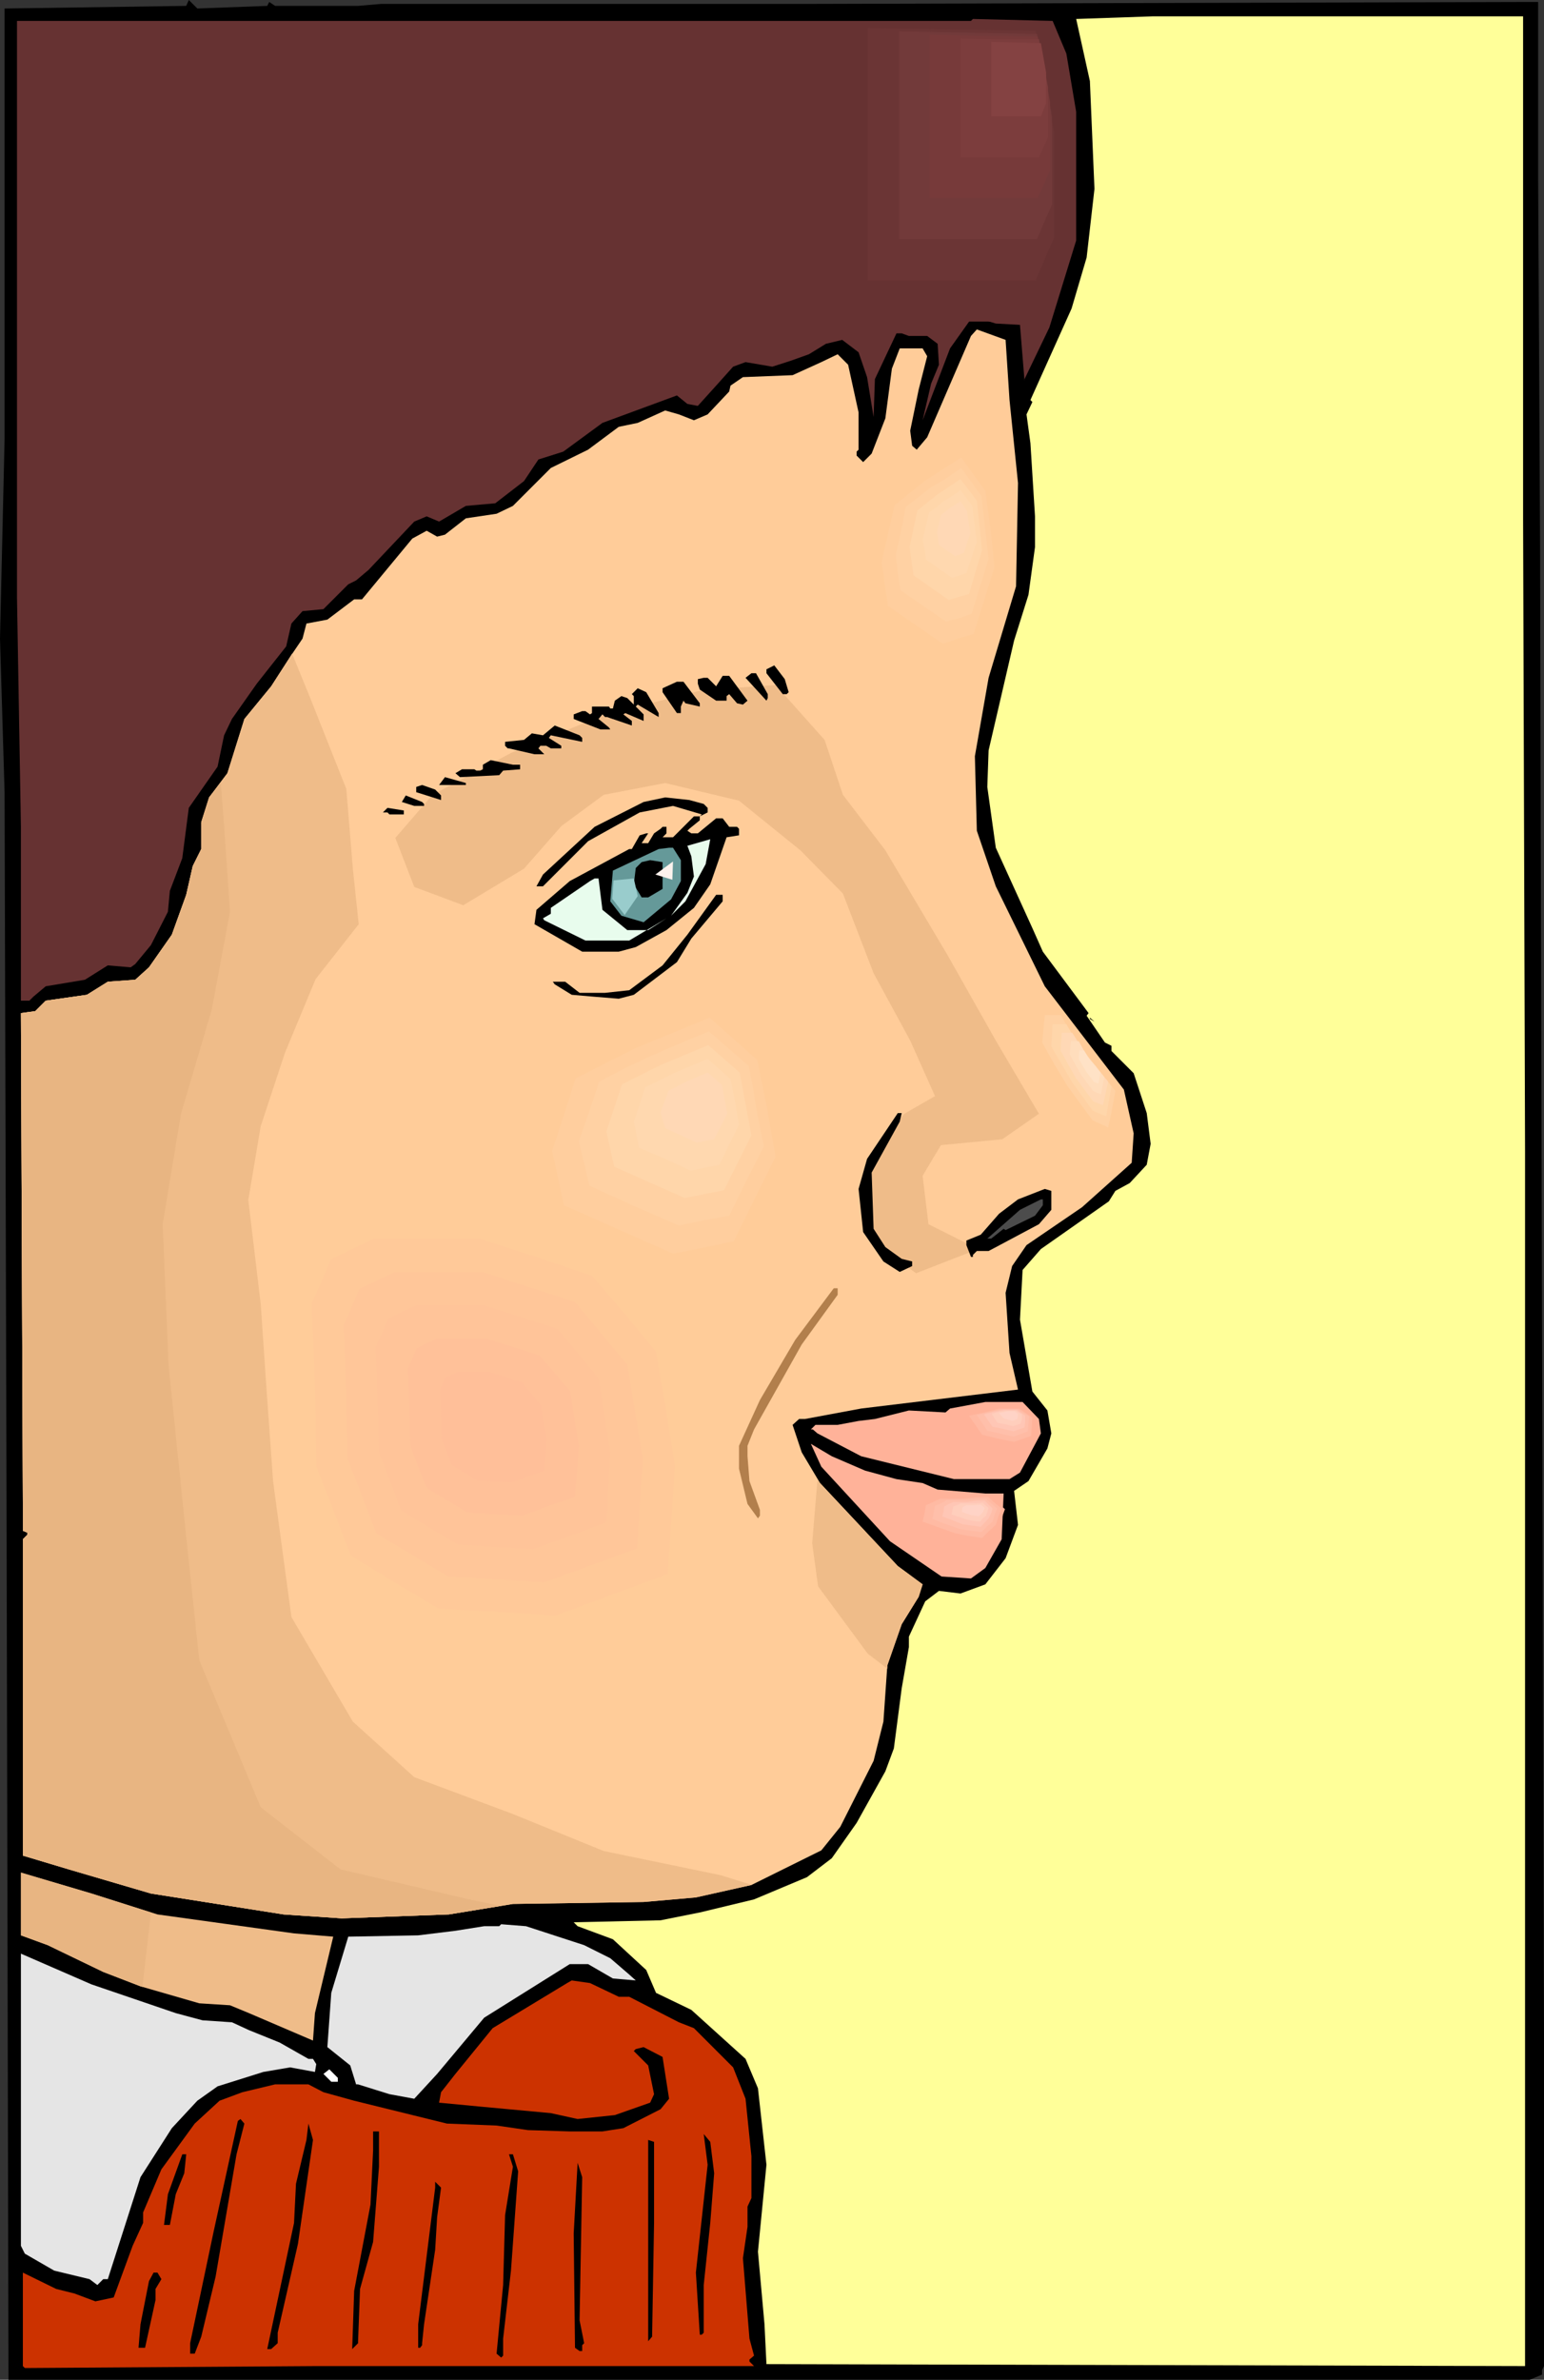 <?xml version="1.0" encoding="UTF-8" standalone="no"?>
<svg
   version="1.0"
   width="101.013mm"
   height="155.668mm"
   id="svg92"
   sodipodi:docname="Boy - Face 10.wmf"
   xmlns:inkscape="http://www.inkscape.org/namespaces/inkscape"
   xmlns:sodipodi="http://sodipodi.sourceforge.net/DTD/sodipodi-0.dtd"
   xmlns="http://www.w3.org/2000/svg"
   xmlns:svg="http://www.w3.org/2000/svg">
  <rect width="100%" height="100%" fill="#333333" stroke="none"/>
  <sodipodi:namedview
     id="namedview92"
     pagecolor="#ffffff"
     bordercolor="#000000"
     borderopacity="0.25"
     inkscape:showpageshadow="2"
     inkscape:pageopacity="0.0"
     inkscape:pagecheckerboard="0"
     inkscape:deskcolor="#d1d1d1"
     inkscape:document-units="mm" />
  <defs
     id="defs1">
    <pattern
       id="WMFhbasepattern"
       patternUnits="userSpaceOnUse"
       width="6"
       height="6"
       x="0"
       y="0" />
  </defs>
  <path
     style="fill:#000000;fill-opacity:1;fill-rule:evenodd;stroke:none"
     d="m 66.081,1.454 0.485,-0.97 1.454,0.97 H 88.539 L 94.193,0.97 H 199.05 l 179.178,-0.485 h 2.1 V 43.63 l 0.485,91.137 0.485,196.495 0.485,171.771 v 81.927 l -0.485,0.97 v 1.131 l -3.07,1.293 H 2.1 L 1.616,370.69 1.131,195.848 0,157.875 1.131,108.589 V 2.101 L 46.047,1.454 46.693,0 48.793,2.101 Z"
     id="path1" />
  <path
     style="fill:#ffff99;fill-opacity:1;fill-rule:evenodd;stroke:none"
     d="m 376.612,38.297 v 89.845 l 0.485,156.582 v 300.236 l -187.579,-0.485 -0.485,-9.857 -1.616,-17.937 2.1,-21.492 -2.1,-18.906 -3.07,-7.272 -13.41,-12.119 -8.725,-4.201 -2.424,-5.656 -8.24,-7.595 -8.725,-3.232 -0.969,-0.97 21.488,-0.485 9.694,-1.939 13.41,-3.232 13.087,-5.494 6.14,-4.686 6.14,-8.726 7.109,-12.766 2.1,-5.656 1.939,-14.866 1.777,-10.18 v -2.585 l 4.039,-8.726 3.393,-2.585 5.332,0.646 6.14,-2.262 5.009,-6.464 3.07,-8.241 -0.969,-8.403 3.554,-2.424 4.685,-8.08 0.969,-3.717 -0.969,-5.656 -3.716,-4.686 -3.07,-17.775 0.646,-12.281 4.524,-5.171 16.803,-11.796 1.616,-2.585 3.554,-1.939 4.201,-4.525 0.969,-5.171 -0.969,-7.595 -3.231,-9.857 -5.493,-5.494 v -1.293 l -1.616,-0.808 -4.524,-6.625 0.485,-0.646 -11.31,-15.19 -2.585,-5.817 -9.048,-19.876 -2.1,-15.028 0.323,-9.049 6.301,-27.147 3.554,-11.311 1.616,-11.796 v -7.595 l -1.131,-18.098 -0.969,-7.11 1.454,-3.07 -0.485,-0.485 10.179,-22.623 3.716,-12.604 1.939,-16.967 -1.131,-26.663 -3.393,-15.351 18.903,-0.646 h 91.608 z"
     id="path2" />
  <path
     style="fill:#663232;fill-opacity:1;fill-rule:evenodd;stroke:none"
     d="m 263.677,13.25 2.424,14.382 v 31.833 l -6.624,21.492 -6.14,12.766 v 0.485 l -1.131,-13.897 -5.978,-0.323 -3.716,-1.131 h -2.424 l -5.17,7.272 -6.786,17.775 2.1,-9.049 1.939,-4.686 -0.323,-5.171 -2.585,-1.939 h -4.524 l -1.777,-0.646 h -1.293 l -5.332,11.311 -0.323,9.372 -1.616,-9.857 -2.1,-6.14 -4.039,-3.07 -4.039,0.97 -4.201,2.585 -4.524,1.616 -4.524,1.454 -6.624,-1.131 -3.07,1.131 -4.201,4.686 -4.524,5.009 -2.585,-0.485 -2.585,-2.101 -18.419,6.787 -9.694,7.11 -6.14,1.939 -3.554,5.332 -7.109,5.494 -7.271,0.646 -6.624,3.878 -3.07,-1.293 -3.07,1.293 -11.31,11.958 -3.07,2.585 -1.939,0.97 -6.14,6.14 -5.17,0.485 -2.747,3.07 -1.293,5.656 -7.271,9.211 -6.14,8.726 -1.939,4.04 -1.616,7.756 -7.109,10.18 -1.616,12.443 -3.07,8.08 -0.485,5.171 -4.201,8.241 -3.878,4.686 -1.131,0.808 -5.655,-0.485 -5.655,3.555 -9.694,1.616 -3.07,2.585 -0.969,0.97 H 5.17 V 204.413 L 4.201,147.694 V 5.171 H 240.088 l 0.485,-0.485 19.711,0.485 z"
     id="path3" />
  <path
     style="fill:#ffcc99;fill-opacity:1;fill-rule:evenodd;stroke:none"
     d="m 249.621,98.894 2.1,20.522 -0.485,25.531 -6.786,22.623 -3.393,19.391 0.485,18.421 4.685,13.735 12.118,24.723 19.55,25.531 2.424,10.827 -0.485,7.272 -12.279,10.988 -13.733,9.372 -3.554,5.171 -1.616,6.625 0.969,14.866 2.1,9.049 -38.776,4.686 -13.895,2.585 h -1.454 l -1.616,1.454 2.262,6.787 4.524,7.595 19.226,20.522 6.14,4.525 -0.969,3.07 -4.201,6.787 -3.554,10.18 -0.969,13.897 -2.424,9.695 -8.24,16.321 -4.685,5.817 -17.288,8.564 -13.733,3.07 -12.925,1.131 -32.313,0.485 -15.834,2.585 -26.497,0.97 L 70.12,473.3 37.322,468.129 16.965,462.151 5.655,458.757 v -78.21 l 1.131,-1.131 v -0.485 L 5.655,378.446 v -5.656 l -0.485,-122.324 3.554,-0.485 2.585,-2.585 10.179,-1.454 5.17,-3.232 6.786,-0.485 3.393,-3.07 5.655,-8.08 3.554,-9.857 1.616,-7.11 2.1,-4.201 v -6.625 l 1.939,-6.14 4.524,-5.979 4.201,-13.412 6.624,-8.08 4.685,-7.272 3.07,-4.525 0.969,-3.717 5.17,-0.97 6.624,-5.009 h 1.939 l 12.441,-15.028 3.554,-1.939 2.585,1.454 1.939,-0.485 5.17,-4.04 7.594,-1.131 4.039,-1.939 9.371,-9.372 9.209,-4.525 7.594,-5.656 4.685,-0.97 6.786,-3.07 3.393,0.97 3.716,1.454 3.393,-1.454 5.332,-5.656 0.323,-1.454 3.07,-2.101 12.279,-0.485 7.109,-3.232 4.039,-1.939 2.585,2.585 2.585,11.796 v 9.211 l -0.485,0.485 v 0.97 l 1.616,1.616 2.1,-2.101 3.393,-8.726 1.616,-12.281 1.939,-5.009 h 5.655 l 1.131,1.939 -2.1,8.241 -2.1,10.18 0.485,3.717 1.131,0.97 2.585,-3.07 10.825,-25.047 1.454,-1.616 7.109,2.585 z"
     id="path4" />
  <path
     style="fill:#000000;fill-opacity:1;fill-rule:evenodd;stroke:none"
     d="M 99.848,201.343 H 96.294 l -0.485,-0.485 h -1.131 l 1.131,-1.131 4.039,0.646 z"
     id="path5" />
  <path
     style="fill:#b27f4c;fill-opacity:1;fill-rule:evenodd;stroke:none"
     d="m 207.129,320.112 -8.886,12.281 -11.794,21.007 -1.616,4.04 v 2.585 l 0.485,6.14 2.585,7.11 v 1.454 l -0.485,0.646 -2.585,-3.555 -2.1,-8.726 v -5.656 l 5.17,-11.311 8.725,-14.866 9.532,-12.766 h 0.969 z"
     id="path6" />
  <path
     style="fill:#ffb299;fill-opacity:1;fill-rule:evenodd;stroke:none"
     d="m 256.891,350.814 0.485,3.555 -5.17,9.695 -2.585,1.616 h -13.733 l -22.942,-5.656 -10.825,-5.656 -1.131,-0.97 h -0.485 l 1.131,-1.131 h 5.493 l 5.17,-0.97 4.039,-0.485 8.401,-2.101 9.048,0.485 1.131,-0.97 8.725,-1.616 h 9.209 z"
     id="path7" />
  <path
     style="fill:#ffb299;fill-opacity:1;fill-rule:evenodd;stroke:none"
     d="m 213.914,363.58 7.755,2.101 6.463,0.97 3.716,1.616 11.794,0.97 h 4.524 l -0.485,11.311 -4.039,7.11 -3.554,2.585 -7.271,-0.485 -12.764,-8.726 -16.965,-18.421 -2.585,-5.656 5.17,3.07 z"
     id="path8" />
  <path
     style="fill:#efbc89;fill-opacity:1;fill-rule:evenodd;stroke:none"
     d="m 38.938,473.3 33.767,4.686 9.694,0.808 -4.524,18.906 -0.485,6.787 -15.834,-6.787 -4.685,-1.939 -7.594,-0.485 -14.541,-4.201 -9.209,-3.555 -13.733,-6.625 -6.624,-2.424 v -15.513 l 17.449,5.171 z"
     id="path9" />
  <path
     style="fill:#e5e5e5;fill-opacity:1;fill-rule:evenodd;stroke:none"
     d="m 144.441,480.895 6.463,3.232 4.685,4.04 1.616,1.454 -5.655,-0.485 -6.14,-3.555 h -4.524 l -21.165,13.25 -11.633,13.897 -3.716,4.04 -1.939,2.101 -6.14,-1.131 -7.755,-2.424 h -0.485 l -1.454,-4.686 -5.655,-4.525 0.969,-13.412 4.201,-13.897 17.288,-0.323 9.209,-1.131 7.109,-1.131 h 3.716 l 0.485,-0.485 6.14,0.485 z"
     id="path10" />
  <path
     style="fill:#e5e5e5;fill-opacity:1;fill-rule:evenodd;stroke:none"
     d="m 43.461,497.701 6.624,1.778 7.271,0.485 4.201,1.939 7.594,3.07 7.109,4.04 h 1.131 l 0.808,1.293 -0.323,1.939 -6.14,-1.131 -6.624,1.131 -11.31,3.555 -5.009,3.555 -6.301,6.787 -7.755,12.119 -8.078,25.208 h -1.131 l -1.454,1.454 -1.939,-1.454 -8.725,-2.101 -7.271,-4.201 -0.969,-1.939 v -72.231 l 17.449,7.595 z"
     id="path11" />
  <path
     style="fill:#cc3200;fill-opacity:1;fill-rule:evenodd;stroke:none"
     d="m 153.004,493.661 h 2.585 l 12.279,6.302 3.716,1.454 9.694,9.695 3.07,7.756 1.454,14.22 v 10.342 l -0.969,2.101 v 5.009 l -1.131,7.756 1.616,19.876 1.131,4.201 -1.131,0.97 v 0.485 l 1.131,1.131 H 78.198 l -72.059,0.485 -0.485,-0.485 v -23.108 l 8.24,4.04 4.524,1.131 5.17,1.939 4.524,-0.97 4.685,-12.766 2.585,-5.656 v -2.585 l 4.524,-10.665 8.24,-11.311 6.14,-5.656 5.655,-2.101 8.078,-1.939 h 8.24 l 3.716,1.939 7.594,2.101 22.942,5.656 12.279,0.485 7.755,1.131 10.34,0.323 h 8.078 l 5.17,-0.808 9.209,-4.686 2.1,-2.585 -1.616,-10.342 -4.685,-2.424 -1.939,0.485 -0.485,0.485 3.554,3.555 1.454,7.11 -0.969,2.101 -8.725,3.07 -9.209,0.97 -6.624,-1.454 -17.449,-1.616 -10.179,-0.97 0.485,-2.585 3.554,-4.525 9.209,-11.311 18.419,-11.15 1.131,-0.646 4.524,0.646 z"
     id="path12" />
  <path
     style="fill:#ffffff;fill-opacity:1;fill-rule:evenodd;stroke:none"
     d="m 83.53,514.668 h -1.616 l -1.939,-1.939 1.454,-1.131 2.1,2.101 z"
     id="path13" />
  <path
     style="fill:#000000;fill-opacity:1;fill-rule:evenodd;stroke:none"
     d="m 58.487,532.604 -5.17,30.218 -3.554,14.866 -1.616,4.201 h -1.131 v -2.585 l 5.816,-27.632 5.978,-27.309 0.646,-0.485 0.969,1.131 z"
     id="path14" />
  <path
     style="fill:#000000;fill-opacity:1;fill-rule:evenodd;stroke:none"
     d="m 73.674,554.742 -5.009,21.976 v 2.585 l -1.616,1.454 h -0.969 l 6.624,-31.187 0.485,-9.695 2.585,-10.827 0.485,-4.04 1.131,4.04 z"
     id="path15" />
  <path
     style="fill:#000000;fill-opacity:1;fill-rule:evenodd;stroke:none"
     d="m 93.709,535.675 -1.454,18.583 -3.231,11.635 -0.485,12.927 v 0.485 l -1.454,1.454 0.485,-14.382 4.039,-21.33 0.646,-13.412 v -4.686 h 1.454 z"
     id="path16" />
  <path
     style="fill:#000000;fill-opacity:1;fill-rule:evenodd;stroke:none"
     d="m 176.592,537.29 -0.969,12.281 -1.616,15.351 v 11.796 l -0.485,0.485 h -0.485 l -0.969,-15.351 2.908,-26.663 -0.969,-7.595 1.616,1.939 z"
     id="path17" />
  <path
     style="fill:#000000;fill-opacity:1;fill-rule:evenodd;stroke:none"
     d="m 161.728,549.571 -0.485,28.117 -0.969,1.131 v -49.77 l 1.454,0.485 z"
     id="path18" />
  <path
     style="fill:#000000;fill-opacity:1;fill-rule:evenodd;stroke:none"
     d="m 45.562,537.29 -2.1,5.171 -1.454,7.595 h -1.454 l 0.969,-7.595 3.554,-9.857 h 0.969 z"
     id="path19" />
  <path
     style="fill:#000000;fill-opacity:1;fill-rule:evenodd;stroke:none"
     d="m 128.122,536.806 -1.777,24.562 -1.939,16.805 v 4.201 l -0.485,0.485 -1.131,-0.97 1.616,-16.967 0.485,-17.29 1.939,-11.958 -0.969,-3.07 h 0.969 z"
     id="path20" />
  <path
     style="fill:#000000;fill-opacity:1;fill-rule:evenodd;stroke:none"
     d="m 143.31,573.648 1.131,5.656 -0.485,0.485 v 1.454 h -0.646 l -1.131,-0.808 -0.323,-28.278 0.969,-17.452 1.131,3.555 z"
     id="path21" />
  <path
     style="fill:#000000;fill-opacity:1;fill-rule:evenodd;stroke:none"
     d="m 108.088,548.117 -0.485,8.08 -2.747,18.421 -0.485,4.686 v 0.485 l -0.485,0.646 h -0.485 v -5.817 l 4.201,-33.773 v -1.454 l 1.454,1.454 z"
     id="path22" />
  <path
     style="fill:#000000;fill-opacity:1;fill-rule:evenodd;stroke:none"
     d="m 39.907,563.468 -1.454,2.424 v 2.747 l -2.585,11.796 h -1.616 l 0.485,-5.817 2.1,-10.665 1.131,-2.101 h 0.969 z"
     id="path23" />
  <path
     style="fill:#efbc89;fill-opacity:1;fill-rule:evenodd;stroke:none"
     d="m 185.963,466.029 -7.755,-2.424 -28.92,-5.979 -22.619,-9.211 -24.235,-9.049 -15.187,-13.735 -15.187,-25.855 -4.524,-33.449 -1.616,-22.623 -1.454,-21.33 -3.07,-25.693 3.07,-18.26 5.978,-18.098 7.594,-18.26 10.663,-13.574 -1.454,-13.735 -1.616,-19.714 -9.048,-22.784 -4.362,-10.665 -0.485,0.808 -4.685,7.272 -6.624,8.08 -4.201,13.412 -4.524,5.979 -1.939,6.14 v 6.625 l -2.1,4.201 -1.616,7.11 -3.554,9.857 -5.655,8.08 -3.393,3.07 -6.786,0.485 -5.17,3.232 -10.179,1.454 -2.585,2.585 -3.554,0.485 0.485,122.324 v 5.656 l 1.131,0.485 v 0.485 l -1.131,1.131 v 78.21 l 11.31,3.393 20.357,5.979 32.798,5.171 14.379,0.97 26.497,-0.97 15.834,-2.585 32.313,-0.485 12.925,-1.131 13.733,-3.07 z"
     id="path24" />
  <path
     style="fill:#efbc89;fill-opacity:1;fill-rule:evenodd;stroke:none"
     d="m 129.577,214.755 -15.026,9.049 -12.117,-4.525 -4.685,-12.119 9.209,-10.665 19.711,-10.503 22.619,-9.211 24.235,-6.14 18.257,-1.293 12.117,13.574 4.524,13.574 10.502,13.735 15.349,25.855 11.956,21.168 10.663,18.098 -9.048,6.302 -15.187,1.454 -4.524,7.595 1.454,11.958 12.279,6.14 -15.349,5.979 -10.502,-7.595 -3.07,-10.503 3.07,-12.119 7.594,-9.211 7.594,-4.363 -6.14,-13.735 -9.048,-16.644 -7.594,-19.714 -10.502,-10.665 -15.187,-12.281 -18.257,-4.363 -15.187,2.909 -10.502,7.756 z"
     id="path25" />
  <path
     style="fill:#000000;fill-opacity:1;fill-rule:evenodd;stroke:none"
     d="m 195.011,171.125 -0.485,0.485 h -0.969 l -4.039,-5.171 v -0.97 l 1.939,-0.97 2.585,3.393 z"
     id="path26" />
  <path
     style="fill:#000000;fill-opacity:1;fill-rule:evenodd;stroke:none"
     d="m 189.841,171.61 v 0.97 l -0.323,0.646 -5.17,-5.656 1.454,-1.131 h 1.131 z"
     id="path27" />
  <path
     style="fill:#000000;fill-opacity:1;fill-rule:evenodd;stroke:none"
     d="m 184.832,173.226 -1.131,0.97 -1.454,-0.323 -1.939,-2.262 -0.646,0.485 v 1.131 h -2.585 l -4.039,-2.747 -0.485,-1.454 v -1.131 l 1.454,-0.323 h 0.969 l 2.1,2.101 1.616,-2.585 h 1.616 z"
     id="path28" />
  <path
     style="fill:#000000;fill-opacity:1;fill-rule:evenodd;stroke:none"
     d="M 173.038,173.872 V 174.68 l -3.554,-0.808 -0.485,-0.646 -0.646,1.454 v 1.616 h -0.969 l -3.554,-5.171 v -0.97 l 3.554,-1.616 h 1.616 z"
     id="path29" />
  <path
     style="fill:#000000;fill-opacity:1;fill-rule:evenodd;stroke:none"
     d="m 162.859,176.296 v 0.97 l -5.17,-3.07 -0.485,0.485 1.939,1.939 v 1.616 l -4.524,-1.939 -0.485,0.323 2.1,1.616 v 1.131 l -6.14,-2.101 h -0.485 l -0.646,-0.646 -0.969,1.131 2.585,2.101 0.323,0.485 h -2.424 l -6.624,-2.585 v -1.131 l 2.1,-0.808 h 0.808 l 1.131,0.808 0.485,-0.323 V 174.68 h 4.201 l 0.323,0.485 h 0.646 l 0.485,-1.939 1.616,-1.131 1.454,0.485 1.616,1.616 v -2.101 l -0.485,-0.485 1.454,-1.454 2.1,0.97 z"
     id="path30" />
  <path
     style="fill:#000000;fill-opacity:1;fill-rule:evenodd;stroke:none"
     d="m 143.956,182.436 v 0.97 l -7.755,-1.616 -0.485,0.646 3.07,1.939 v 0.646 h -2.585 l -1.131,-0.646 h -1.454 l -0.485,0.646 1.454,1.454 h -2.424 l -6.301,-1.454 h -0.323 l -0.646,-0.646 v -0.97 l 4.685,-0.485 1.939,-1.616 2.747,0.485 2.908,-2.424 6.14,2.424 z"
     id="path31" />
  <path
     style="fill:#000000;fill-opacity:1;fill-rule:evenodd;stroke:none"
     d="m 128.607,189.062 v 1.131 l -4.201,0.323 -0.969,1.131 -9.694,0.485 -1.131,-0.97 1.616,-0.97 h 3.07 l 0.485,0.323 h 0.969 l 0.646,-0.323 v -1.131 l 1.939,-1.131 5.493,1.131 z"
     id="path32" />
  <path
     style="fill:#000000;fill-opacity:1;fill-rule:evenodd;stroke:none"
     d="m 115.197,194.071 h -6.624 l 1.454,-1.939 5.17,1.454 z"
     id="path33" />
  <path
     style="fill:#000000;fill-opacity:1;fill-rule:evenodd;stroke:none"
     d="m 109.058,196.656 v 1.131 l -6.14,-1.939 v -1.293 l 1.454,-0.485 3.231,1.131 z"
     id="path34" />
  <path
     style="fill:#000000;fill-opacity:1;fill-rule:evenodd;stroke:none"
     d="m 104.857,198.757 v 0.485 h -2.424 l -3.07,-0.97 0.969,-1.616 4.039,1.616 z"
     id="path35" />
  <path
     style="fill:#000000;fill-opacity:1;fill-rule:evenodd;stroke:none"
     d="m 174.007,198.757 0.969,0.97 v 1.131 l -1.939,0.97 v 0.97 l -2.585,2.101 -0.485,0.485 0.969,0.646 h 1.616 l 4.524,-3.717 h 1.616 l 1.616,2.101 h 1.939 l 0.485,0.485 v 1.616 l -3.07,0.485 -4.039,11.635 -4.039,5.817 -6.786,5.494 -7.594,4.201 -4.201,1.131 h -9.048 l -11.794,-6.787 0.485,-3.555 8.24,-7.11 14.703,-7.918 h 0.646 l 1.939,-3.393 1.616,-0.485 h 0.485 l -1.616,2.424 h 1.616 l 1.454,-2.424 1.616,-1.131 0.485,-0.485 h 0.969 v 1.616 l -0.969,0.97 h 2.585 l 5.17,-5.171 h 1.454 l 0.485,-0.485 -7.109,-2.101 -8.24,1.616 -12.764,7.11 -11.148,11.15 h -1.616 l 1.616,-2.909 12.764,-11.796 12.118,-6.14 5.332,-1.131 5.978,0.646 z"
     id="path36" />
  <path
     style="fill:#e8fced;fill-opacity:1;fill-rule:evenodd;stroke:none"
     d="m 169.483,222.834 -3.554,3.555 4.039,-5.656 1.616,-4.04 -0.646,-5.009 -0.969,-2.585 5.655,-1.616 -1.131,6.14 z"
     id="path37" />
  <path
     style="fill:#659999;fill-opacity:1;fill-rule:evenodd;stroke:none"
     d="m 168.353,212.654 v 5.171 l -2.424,4.525 -6.786,5.656 -5.493,-1.616 -2.747,-3.555 0.646,-7.595 11.31,-5.333 2.585,-0.323 h 0.969 z"
     id="path38" />
  <path
     style="fill:#000000;fill-opacity:1;fill-rule:evenodd;stroke:none"
     d="m 163.829,219.764 -3.554,2.101 h -1.616 l -1.939,-3.232 0.485,-4.04 1.454,-1.454 2.1,-0.485 3.07,0.485 z"
     id="path39" />
  <path
     style="fill:#e8fced;fill-opacity:1;fill-rule:evenodd;stroke:none"
     d="m 148.965,224.935 6.14,5.009 h 5.17 l 4.524,-2.909 -9.209,5.494 h -10.825 l -10.179,-5.009 -0.323,-0.485 1.939,-1.131 v -1.454 l 9.694,-6.625 1.131,-0.646 h 0.969 z"
     id="path40" />
  <path
     style="fill:#000000;fill-opacity:1;fill-rule:evenodd;stroke:none"
     d="m 178.693,222.834 -7.755,9.211 -3.554,5.817 -10.663,8.08 -3.716,0.97 -5.978,-0.485 -5.655,-0.485 -4.201,-2.585 -0.485,-0.646 h 3.07 l 3.554,2.747 h 6.301 l 5.978,-0.646 8.24,-6.14 6.14,-7.595 7.109,-9.857 h 1.616 z"
     id="path41" />
  <path
     style="fill:#000000;fill-opacity:1;fill-rule:evenodd;stroke:none"
     d="m 269.493,251.921 1.131,0.646 -1.131,-0.97 0.646,-0.485 -0.646,0.485 z"
     id="path42" />
  <path
     style="fill:#000000;fill-opacity:1;fill-rule:evenodd;stroke:none"
     d="m 222.477,277.29 -6.947,12.604 0.485,13.897 2.908,4.525 4.039,2.909 2.585,0.646 v 1.131 l -3.07,1.454 -4.039,-2.585 -5.009,-7.272 -1.131,-10.665 2.1,-7.433 7.594,-11.311 h 0.969 z"
     id="path43" />
  <path
     style="fill:#000000;fill-opacity:1;fill-rule:evenodd;stroke:none"
     d="m 259.961,299.105 -3.07,3.555 -12.441,6.625 h -2.908 l -0.969,0.97 v 0.485 h -0.485 l -1.131,-2.909 v -1.131 l 3.554,-1.454 4.524,-5.171 4.685,-3.555 6.624,-2.585 1.616,0.485 z"
     id="path44" />
  <path
     style="fill:#4c4c4c;fill-opacity:1;fill-rule:evenodd;stroke:none"
     d="m 257.861,297.974 -1.939,2.585 -7.271,3.555 -0.485,-0.323 -3.07,2.424 h -0.969 l 8.078,-7.11 5.17,-2.585 h 0.485 z"
     id="path45" />
  <path
     style="fill:#efbc89;fill-opacity:1;fill-rule:evenodd;stroke:none"
     d="m 219.408,412.542 -4.847,-3.717 -12.279,-16.644 -1.454,-10.665 1.293,-15.513 0.646,0.646 19.226,20.522 6.14,4.525 -0.969,3.07 -4.201,6.787 -3.554,10.18 z"
     id="path46" />
  <path
     style="fill:#e8b582;fill-opacity:1;fill-rule:evenodd;stroke:none"
     d="m 123.922,471.2 -7.917,-1.616 -31.829,-7.433 -19.711,-15.351 -15.187,-36.358 -3.07,-28.925 -4.524,-43.953 -1.454,-34.904 4.524,-27.309 7.594,-25.693 4.524,-24.239 -1.454,-21.168 -0.808,-10.827 -2.908,3.717 -1.939,6.14 v 6.625 l -2.1,4.201 -1.616,7.11 -3.554,9.857 -5.655,8.08 -3.393,3.07 -6.786,0.485 -5.17,3.232 -10.179,1.454 -2.585,2.585 -3.554,0.485 0.485,122.324 v 5.656 l 1.131,0.485 v 0.485 l -1.131,1.131 v 78.21 l 11.31,3.393 20.357,5.979 32.798,5.171 14.379,0.97 26.497,-0.97 z"
     id="path47" />
  <path
     style="fill:#e8b582;fill-opacity:1;fill-rule:evenodd;stroke:none"
     d="m 37.322,472.816 -2.1,18.421 -0.485,-0.162 -9.209,-3.555 -13.733,-6.625 -6.624,-2.424 v -15.513 l 17.449,5.171 z"
     id="path48" />
  <path
     style="fill:#ffcc99;fill-opacity:1;fill-rule:evenodd;stroke:none"
     d="m 182.57,313.325 -17.611,3.555 -31.829,-14.058 -3.554,-15.998 7.109,-21.007 17.611,-8.888 21.165,-8.726 14.056,12.281 5.332,28.117 z"
     id="path49" />
  <path
     style="fill:#ffce9e;fill-opacity:1;fill-rule:evenodd;stroke:none"
     d="m 181.439,306.862 -7.594,1.616 -7.432,1.454 -26.982,-11.958 -1.454,-6.787 -1.454,-6.625 2.908,-8.888 2.908,-9.049 7.594,-3.878 7.432,-3.717 9.048,-3.717 9.048,-3.717 11.794,10.503 2.424,11.958 2.1,11.958 -5.17,10.342 z"
     id="path50" />
  <path
     style="fill:#ffd1a3;fill-opacity:1;fill-rule:evenodd;stroke:none"
     d="m 180.308,300.559 -6.301,1.131 -6.14,1.293 -11.148,-4.848 -10.987,-5.009 -1.293,-5.494 -1.293,-5.494 2.585,-7.433 2.424,-7.272 6.14,-3.232 6.14,-2.909 7.432,-3.232 7.432,-3.07 9.856,8.564 0.969,5.009 0.808,5.009 1.939,9.857 -4.362,8.564 z"
     id="path51" />
  <path
     style="fill:#ffd6aa;fill-opacity:1;fill-rule:evenodd;stroke:none"
     d="m 179.016,294.257 -4.847,0.97 -4.847,0.97 -8.725,-3.878 -8.725,-3.878 -0.969,-4.363 -0.969,-4.363 3.878,-11.635 4.847,-2.424 4.847,-2.424 5.816,-2.424 5.816,-2.424 3.878,3.393 3.878,3.393 1.454,7.756 1.454,7.756 z"
     id="path52" />
  <path
     style="fill:#ffd8af;fill-opacity:1;fill-rule:evenodd;stroke:none"
     d="m 177.885,287.955 -7.109,1.454 -6.301,-2.909 -6.463,-2.747 -1.293,-6.464 1.454,-4.201 1.293,-4.201 7.109,-3.555 4.201,-1.778 4.201,-1.778 5.655,5.009 1.131,5.656 0.969,5.656 -2.424,4.848 z"
     id="path53" />
  <path
     style="fill:#ffd8b5;fill-opacity:1;fill-rule:evenodd;stroke:none"
     d="m 176.592,281.653 -4.362,0.808 -7.755,-3.555 -1.131,-3.878 1.939,-5.332 4.362,-2.262 5.332,-2.262 3.554,3.07 1.293,7.11 z"
     id="path54" />
  <path
     style="fill:#ffcc99;fill-opacity:1;fill-rule:evenodd;stroke:none"
     d="m 276.602,270.827 -1.939,10.665 -4.524,-2.101 -7.432,-9.857 -7.271,-12.927 0.646,-7.756 h 4.685 l 5.332,8.564 z"
     id="path55" />
  <path
     style="fill:#ffd1a3;fill-opacity:1;fill-rule:evenodd;stroke:none"
     d="m 275.794,269.696 -0.808,4.525 -0.969,4.525 -0.969,-0.485 -0.808,-0.323 -2.1,-0.97 -3.07,-4.201 -3.07,-4.201 -3.231,-5.333 -3.07,-5.494 0.323,-3.393 0.323,-3.393 h 3.878 l 2.262,3.717 2.262,3.555 4.524,5.817 z"
     id="path56" />
  <path
     style="fill:#ffd6aa;fill-opacity:1;fill-rule:evenodd;stroke:none"
     d="m 274.825,268.564 -1.293,7.433 -1.616,-0.646 -1.777,-0.808 -2.424,-3.393 -2.585,-3.555 -5.17,-8.888 0.162,-2.747 0.162,-2.747 h 3.393 l 1.777,3.07 1.939,2.909 z"
     id="path57" />
  <path
     style="fill:#ffd8b5;fill-opacity:1;fill-rule:evenodd;stroke:none"
     d="m 274.017,267.433 -0.646,2.909 -0.646,2.909 -2.424,-0.97 -4.201,-5.656 -1.939,-3.393 -1.939,-3.555 0.323,-4.363 h 2.585 l 2.908,4.686 1.454,1.939 1.454,1.778 z"
     id="path58" />
  <path
     style="fill:#ffddbc;fill-opacity:1;fill-rule:evenodd;stroke:none"
     d="m 273.048,266.302 -0.808,4.201 -0.969,-0.323 -0.969,-0.485 -1.454,-1.939 -1.454,-1.939 -1.454,-2.585 -1.454,-2.585 0.162,-1.616 0.162,-1.616 h 1.939 l 0.969,1.778 0.969,1.778 1.131,1.293 1.131,1.293 z"
     id="path59" />
  <path
     style="fill:#ffe2c6;fill-opacity:1;fill-rule:evenodd;stroke:none"
     d="m 272.078,265.171 -0.485,2.747 -1.131,-0.485 -1.939,-2.585 -1.777,-3.07 0.162,-2.101 h 1.131 l 1.293,2.101 z"
     id="path60" />
  <path
     style="fill:#ffcc99;fill-opacity:1;fill-rule:evenodd;stroke:none"
     d="m 241.219,161.753 -8.886,2.747 -15.995,-11.15 -1.777,-12.443 3.554,-16.644 8.886,-6.787 10.663,-7.11 7.271,9.857 2.585,22.138 z"
     id="path61" />
  <path
     style="fill:#ffce9e;fill-opacity:1;fill-rule:evenodd;stroke:none"
     d="m 240.734,156.743 -3.878,1.131 -1.777,0.646 -1.939,0.646 -6.786,-4.686 -6.786,-4.686 -0.808,-5.333 -0.323,-2.747 -0.485,-2.585 3.231,-14.22 7.432,-5.979 4.524,-2.909 4.524,-2.909 5.978,8.241 1.293,9.534 0.969,9.372 z"
     id="path62" />
  <path
     style="fill:#ffd1a3;fill-opacity:1;fill-rule:evenodd;stroke:none"
     d="m 240.25,151.734 -3.231,1.131 -3.07,0.808 -5.655,-3.878 -5.655,-3.878 -0.646,-4.363 -0.485,-4.363 1.293,-5.817 1.131,-5.979 6.14,-4.848 3.878,-2.262 3.716,-2.585 2.585,3.555 2.424,3.393 1.777,15.513 -2.1,6.787 z"
     id="path63" />
  <path
     style="fill:#ffd6aa;fill-opacity:1;fill-rule:evenodd;stroke:none"
     d="m 239.603,146.886 -2.424,0.646 -2.585,0.808 -4.362,-3.07 -4.362,-3.07 -0.969,-6.948 0.485,-2.262 0.485,-2.262 0.969,-4.525 2.424,-1.939 2.424,-1.939 2.908,-1.939 2.908,-1.939 4.039,5.333 0.646,6.14 0.646,6.14 -1.616,5.333 z"
     id="path64" />
  <path
     style="fill:#ffd8af;fill-opacity:1;fill-rule:evenodd;stroke:none"
     d="m 238.957,141.715 -3.554,1.131 -6.463,-4.525 -0.323,-2.424 -0.485,-2.424 0.808,-3.393 0.808,-3.393 1.777,-1.293 1.777,-1.454 2.1,-1.293 2.1,-1.454 1.454,1.939 1.454,1.939 1.131,8.888 -1.293,3.878 z"
     id="path65" />
  <path
     style="fill:#ffd8b5;fill-opacity:1;fill-rule:evenodd;stroke:none"
     d="m 238.311,136.706 -2.1,0.808 -4.039,-2.747 -0.485,-3.232 0.969,-4.201 2.262,-1.778 2.585,-1.616 1.616,2.424 0.808,5.494 z"
     id="path66" />
  <path
     style="fill:#ffcc99;fill-opacity:1;fill-rule:evenodd;stroke:none"
     d="M 172.715,395.737 139.917,407.533 105.988,405.594 80.622,390.243 70.605,364.226 69.958,334.817 l -0.646,-18.098 5.332,-12.604 12.602,-6.14 h 30.698 l 32.636,10.827 18.742,21.976 5.493,33.449 z"
     id="path67" />
  <path
     style="fill:#ffc999;fill-opacity:1;fill-rule:evenodd;stroke:none"
     d="m 165.121,389.111 -27.789,10.342 -14.541,-0.97 -14.379,-0.808 -10.825,-6.464 -10.825,-6.625 -8.563,-22.138 -0.162,-12.443 -0.323,-12.443 -0.323,-7.756 -0.323,-7.595 2.424,-5.333 2.262,-5.494 5.332,-2.585 5.332,-2.585 h 26.174 l 13.895,4.525 13.895,4.686 8.078,9.372 7.755,9.372 2.424,14.22 2.262,14.058 z"
     id="path68" />
  <path
     style="fill:#ffc699;fill-opacity:1;fill-rule:evenodd;stroke:none"
     d="m 157.528,382.809 -11.471,4.201 -11.471,4.201 -11.956,-0.808 -11.794,-0.646 -17.772,-10.665 -1.777,-4.525 -1.777,-4.686 -3.554,-9.211 -0.485,-20.36 -0.162,-6.464 -0.323,-6.14 1.939,-4.525 1.939,-4.525 4.362,-2.101 4.524,-2.101 h 21.488 l 22.942,7.433 3.231,3.878 3.231,3.878 6.463,7.756 3.878,23.269 z"
     id="path69" />
  <path
     style="fill:#ffc499;fill-opacity:1;fill-rule:evenodd;stroke:none"
     d="m 149.934,376.346 -9.048,3.393 -9.048,3.232 -9.209,-0.485 -9.371,-0.646 -7.109,-4.201 -6.947,-4.201 -2.747,-7.272 -2.747,-7.11 -0.162,-8.08 -0.323,-8.08 -0.162,-4.848 -0.162,-5.009 1.616,-3.555 1.454,-3.393 3.393,-1.778 3.554,-1.616 h 16.803 l 9.048,2.909 9.048,2.909 5.17,6.14 5.009,6.14 1.454,9.049 1.454,9.211 z"
     id="path70" />
  <path
     style="fill:#ffc199;fill-opacity:1;fill-rule:evenodd;stroke:none"
     d="m 142.179,370.044 -6.463,2.262 -6.463,2.424 -6.786,-0.323 -6.947,-0.485 -5.009,-3.07 -2.585,-1.454 -2.424,-1.616 -2.1,-5.171 -1.939,-5.171 -0.323,-11.796 -0.162,-3.555 -0.162,-3.717 1.131,-2.424 0.485,-1.293 0.646,-1.293 2.424,-1.293 2.585,-1.131 h 12.279 l 6.624,2.101 6.463,2.101 3.878,4.525 3.716,4.363 0.969,6.625 1.131,6.787 -0.485,6.302 z"
     id="path71" />
  <path
     style="fill:#ffbf99;fill-opacity:1;fill-rule:evenodd;stroke:none"
     d="m 134.585,363.58 -8.078,2.909 -8.563,-0.485 -6.301,-3.878 -2.424,-6.464 -0.162,-7.433 -0.323,-4.363 1.293,-3.232 3.231,-1.454 h 7.755 l 8.078,2.585 4.685,5.656 1.293,8.241 z"
     id="path72" />
  <path
     style="fill:#99cccc;fill-opacity:1;fill-rule:evenodd;stroke:none"
     d="m 154.458,226.228 3.231,-4.686 -0.969,-4.363 -5.009,0.485 -0.323,4.525 z"
     id="path73" />
  <path
     style="fill:#fcf2ed;fill-opacity:1;fill-rule:evenodd;stroke:none"
     d="m 166.252,217.502 -4.201,-1.293 4.362,-3.232 z"
     id="path74" />
  <path
     style="fill:#663232;fill-opacity:1;fill-rule:evenodd;stroke:none"
     d="M 206.967,79.503 V 5.979 l 48.793,0.808 5.332,29.41 v 30.864 l -5.332,12.443 z"
     id="path75" />
  <path
     style="fill:#6b3535;fill-opacity:1;fill-rule:evenodd;stroke:none"
     d="M 214.561,69.323 V 6.948 l 10.502,0.162 10.34,0.162 20.681,0.323 2.262,12.443 2.262,12.443 v 26.339 l -2.262,5.171 -2.262,5.333 z"
     id="path76" />
  <path
     style="fill:#723a3a;fill-opacity:1;fill-rule:evenodd;stroke:none"
     d="M 222.316,59.142 V 7.756 l 16.965,0.323 17.126,0.323 1.777,10.18 1.939,10.342 v 21.653 l -1.939,4.363 -1.777,4.201 z"
     id="path77" />
  <path
     style="fill:#773a3a;fill-opacity:1;fill-rule:evenodd;stroke:none"
     d="M 229.909,48.962 V 8.564 l 13.41,0.323 13.248,0.162 1.616,8.08 1.454,8.08 v 16.967 l -3.07,6.787 z"
     id="path78" />
  <path
     style="fill:#7c3d3d;fill-opacity:1;fill-rule:evenodd;stroke:none"
     d="M 237.503,38.943 V 9.534 l 9.694,0.162 h 9.694 l 1.131,5.979 1.131,5.979 v 12.281 l -1.131,2.424 -1.131,2.585 z"
     id="path79" />
  <path
     style="fill:#844242;fill-opacity:1;fill-rule:evenodd;stroke:none"
     d="M 245.097,28.763 V 10.342 l 12.279,0.323 1.293,7.272 v 7.595 l -1.293,3.232 z"
     id="path80" />
  <path
     style="fill:#ffb299;fill-opacity:1;fill-rule:evenodd;stroke:none"
     d="m 241.542,355.824 -3.878,-5.656 8.886,-2.101 h 5.816 l 3.878,2.585 -0.485,5.494 -5.009,1.616 z"
     id="path81" />
  <path
     style="fill:#ffbaa3;fill-opacity:1;fill-rule:evenodd;stroke:none"
     d="m 242.835,354.692 -3.231,-4.686 3.716,-0.808 3.716,-0.97 h 5.009 l 1.616,1.131 1.616,1.131 -0.323,4.525 -4.201,1.454 -4.039,-0.808 z"
     id="path82" />
  <path
     style="fill:#ffbfaa;fill-opacity:1;fill-rule:evenodd;stroke:none"
     d="m 244.127,353.723 -2.585,-3.878 6.14,-1.454 h 4.039 l 1.454,0.97 1.293,0.808 -0.323,3.717 -1.777,0.646 -1.777,0.646 z"
     id="path83" />
  <path
     style="fill:#ffc6b5;fill-opacity:1;fill-rule:evenodd;stroke:none"
     d="m 245.42,352.753 -2.1,-3.07 2.424,-0.646 2.424,-0.485 h 3.231 l 2.1,1.454 v 1.454 l -0.162,1.454 -1.454,0.485 -1.293,0.485 -2.585,-0.646 z"
     id="path84" />
  <path
     style="fill:#ffcebc;fill-opacity:1;fill-rule:evenodd;stroke:none"
     d="m 246.712,351.784 -0.808,-1.131 -0.646,-1.131 1.777,-0.485 1.777,-0.323 h 2.424 l 0.646,0.485 0.808,0.485 v 1.131 l -0.162,0.485 -0.162,0.646 -1.939,0.646 -1.777,-0.485 z"
     id="path85" />
  <path
     style="fill:#ffd3c6;fill-opacity:1;fill-rule:evenodd;stroke:none"
     d="m 248.166,350.653 -1.131,-1.293 2.262,-0.485 h 1.454 l 0.969,0.646 -0.162,1.293 -1.131,0.485 z"
     id="path86" />
  <path
     style="fill:#ffb299;fill-opacity:1;fill-rule:evenodd;stroke:none"
     d="m 235.08,380.224 -9.209,-3.393 0.808,-4.686 4.201,-2.101 h 6.301 l 7.594,-0.323 3.716,3.393 -1.616,4.525 -3.716,3.878 z"
     id="path87" />
  <path
     style="fill:#ffbaa3;fill-opacity:1;fill-rule:evenodd;stroke:none"
     d="m 236.211,379.093 -8.078,-2.909 0.485,-2.101 0.323,-1.939 1.777,-0.808 1.777,-0.808 h 5.493 l 3.07,-0.323 3.231,-0.162 1.616,1.454 1.777,1.454 -0.808,1.939 -0.646,2.101 -1.777,1.616 -1.616,1.616 -3.231,-0.485 z"
     id="path88" />
  <path
     style="fill:#ffbfaa;fill-opacity:1;fill-rule:evenodd;stroke:none"
     d="m 237.18,377.962 -3.231,-1.131 -3.393,-1.293 0.323,-1.616 0.323,-1.616 1.454,-0.646 1.454,-0.808 h 4.524 l 2.585,-0.162 2.585,-0.162 1.454,1.293 1.293,1.131 -0.646,1.616 -0.485,1.616 -1.454,1.293 -1.293,1.293 -2.747,-0.323 z"
     id="path89" />
  <path
     style="fill:#ffc6b5;fill-opacity:1;fill-rule:evenodd;stroke:none"
     d="m 237.988,376.83 -2.424,-0.97 -2.585,-0.97 0.323,-1.131 0.162,-1.293 1.131,-0.646 1.131,-0.485 h 3.393 l 2.262,-0.323 h 2.1 l 0.969,0.97 0.969,0.97 -0.323,1.131 -0.646,1.293 -1.939,2.101 z"
     id="path90" />
  <path
     style="fill:#ffcebc;fill-opacity:1;fill-rule:evenodd;stroke:none"
     d="m 239.119,375.699 -1.939,-0.646 -1.939,-0.646 0.485,-1.939 0.808,-0.323 0.969,-0.485 h 2.424 1.616 l 1.454,-0.162 0.646,0.646 0.808,0.646 -0.323,0.97 -0.323,0.97 -0.808,0.646 -0.646,0.808 -1.616,-0.162 z"
     id="path91" />
  <path
     style="fill:#ffd3c6;fill-opacity:1;fill-rule:evenodd;stroke:none"
     d="m 240.088,374.568 -2.262,-0.808 0.162,-1.131 0.969,-0.485 h 1.616 l 1.939,-0.162 0.969,0.808 -0.485,1.131 -0.969,0.97 z"
     id="path92" />
</svg>
